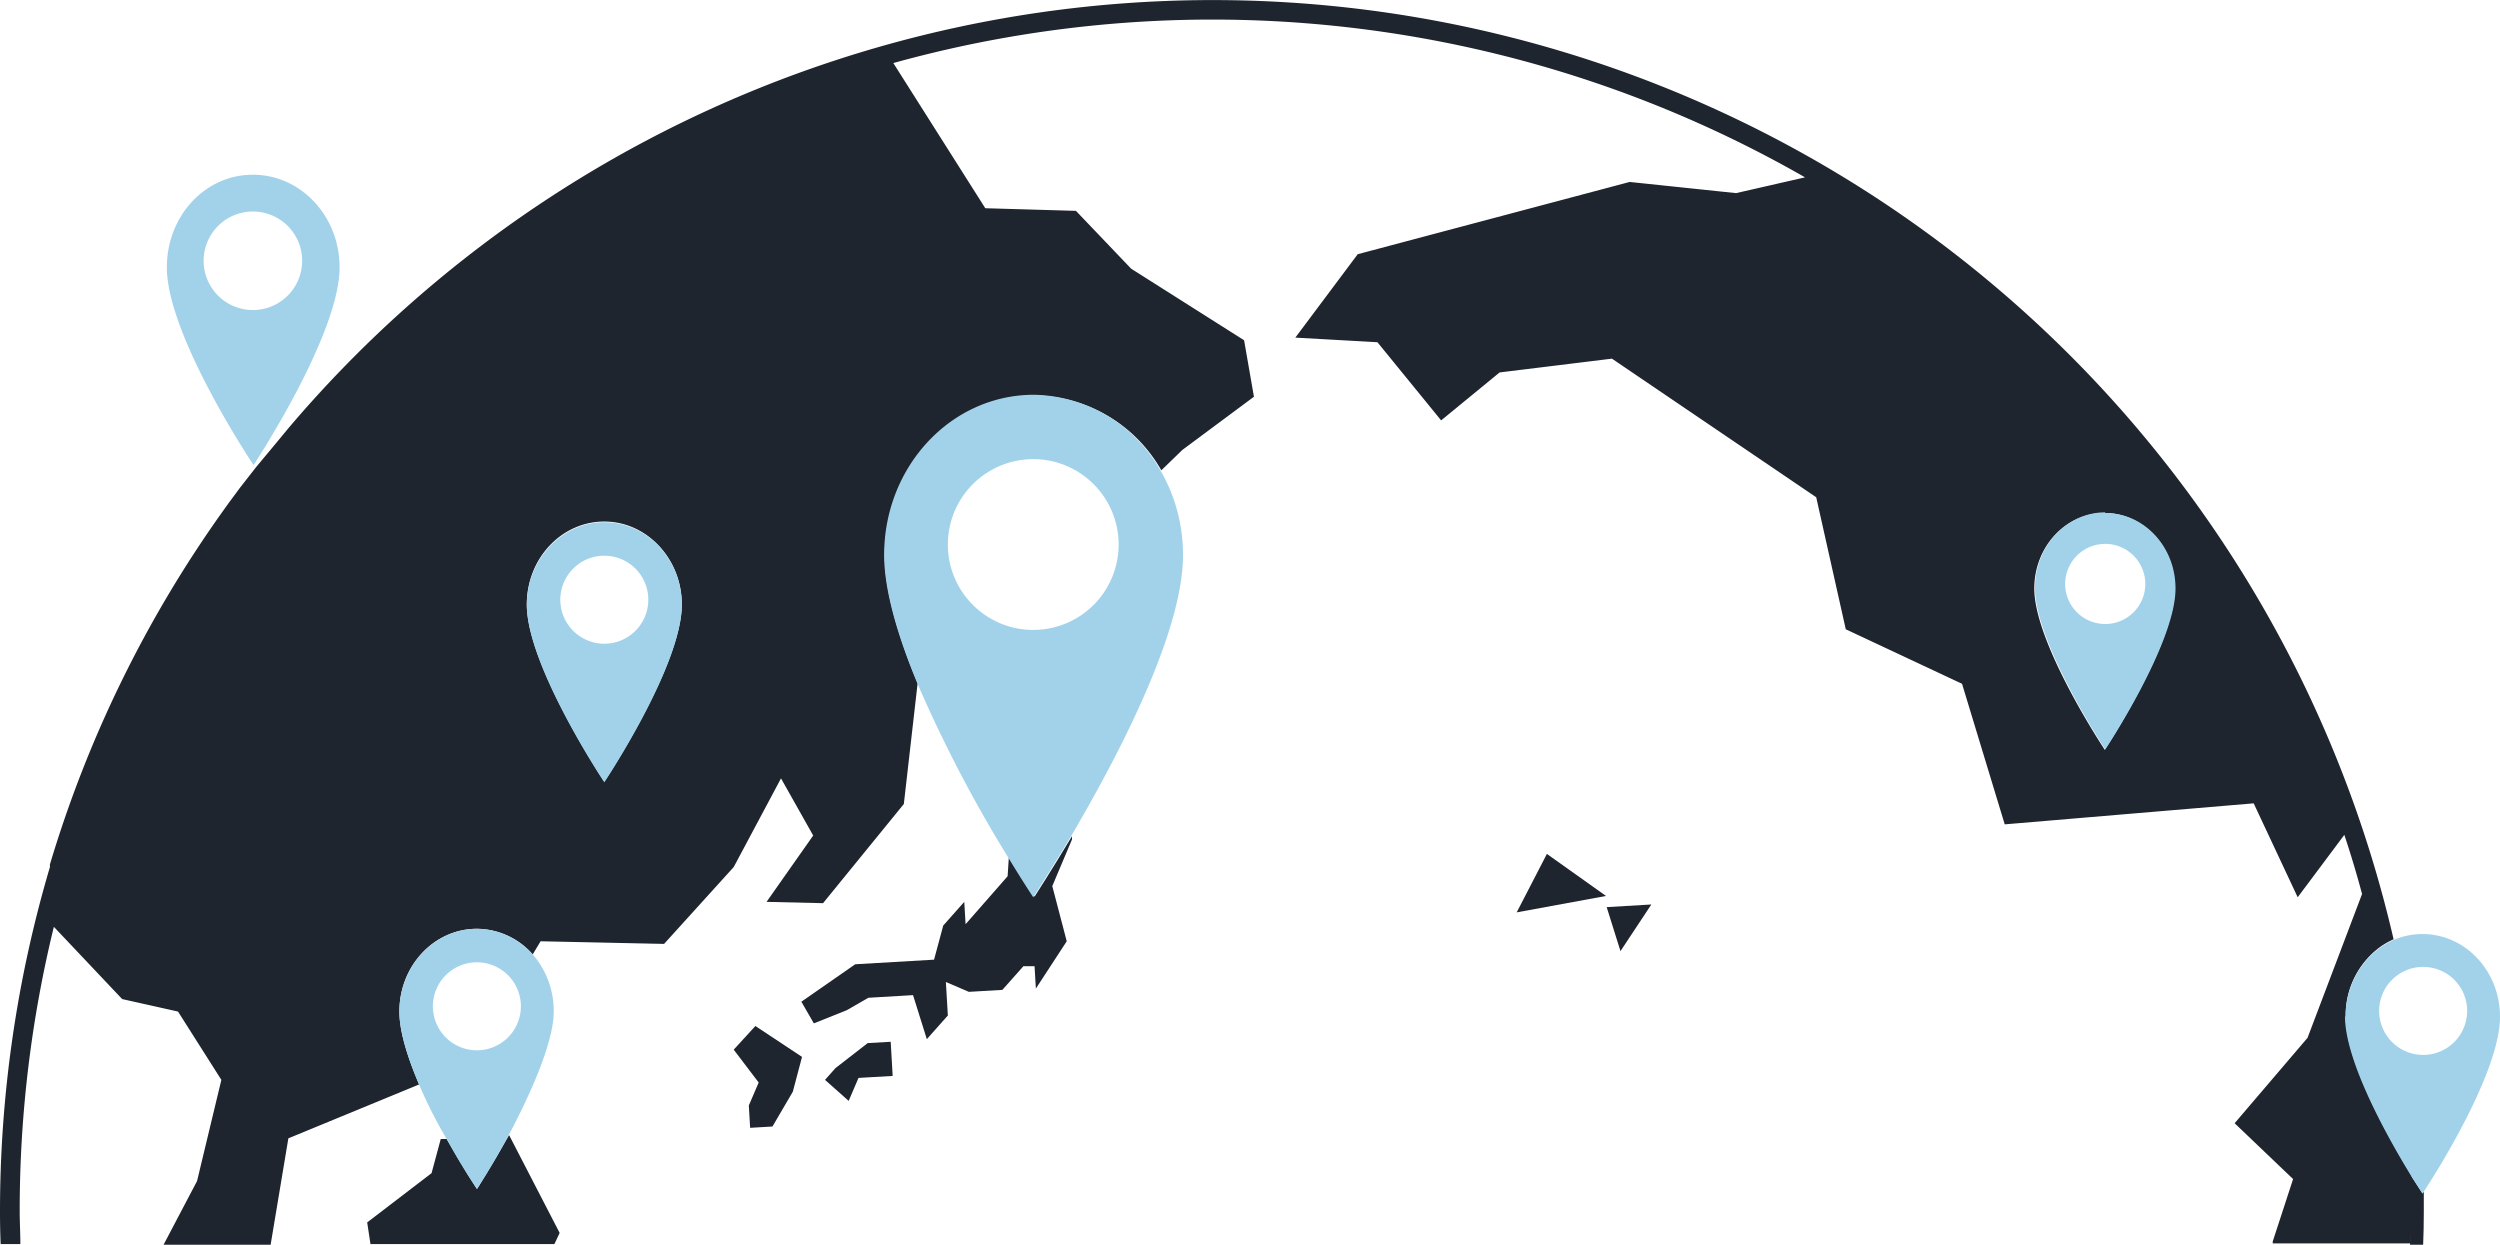 <svg xmlns="http://www.w3.org/2000/svg" xmlns:xlink="http://www.w3.org/1999/xlink" width="380.6" height="189.49" viewBox="0 0 380.6 189.49">
  <defs>
    <clipPath id="clip-path">
      <rect id="長方形_7508" data-name="長方形 7508" width="380.6" height="189.49" fill="none"/>
    </clipPath>
  </defs>
  <g id="グループ_7981" data-name="グループ 7981" clip-path="url(#clip-path)">
    <path id="パス_14147" data-name="パス 14147" d="M51.7,40.7c0-7.8-5.9-14.1-13.2-14.1S25.4,32.9,25.4,40.7c0,10.4,13.2,30.1,13.2,30.1S51.7,51,51.7,40.7M31,39.7a7.5,7.5,0,1,1,7.5,7.5A7.5,7.5,0,0,1,31,39.7" fill="#a1d2ea"/>
    <path id="パス_14148" data-name="パス 14148" d="M368.8,181.7l-1.8-2.8q.1,5.3-.1,10.6h2q.1-2.5.1-4.9v-3.2l-.2.3" fill="#1f252e"/>
    <path id="パス_14149" data-name="パス 14149" d="M72.6,181s-2.1-3.2-4.6-7.6h-.9l-1.4,5.2-9.8,7.5.5,3.3h28l.8-1.7-7.7-14.9c-2.6,4.6-4.8,8.1-4.8,8.1" fill="#1f252e"/>
    <path id="パス_14150" data-name="パス 14150" d="M163.2,127.3c-3.3,5.5-5.7,9.2-5.7,9.2s-1.6-2.4-3.9-6.2l-.2,3.1-6.4,7.3-.2-3.4-3.2,3.6-1.4,5.2-12,.7-8.2,5.7,1.9,3.3,5-2,3.3-1.9,6.8-.4,2.1,6.7,3.2-3.6-.3-5.1,3.5,1.5,5.1-.3,3.2-3.6h1.7l.2,3.4,4.7-7.2-2.2-8.4,3-7.1Z" fill="#1f252e"/>
    <path id="パス_14151" data-name="パス 14151" d="M132.1,158.8l-4.9,3.8-1.6,1.8,3.6,3.2,1.5-3.5,5.2-.3-.3-5.2Z" fill="#1f252e"/>
    <path id="パス_14152" data-name="パス 14152" d="M111.7,159.8l3.8,5-1.5,3.5.2,3.4,3.4-.2,3.1-5.3,1.4-5.3-7.1-4.7Z" fill="#1f252e"/>
    <path id="パス_14153" data-name="パス 14153" d="M367.1,178.9c-3.3-5.4-10-17.2-10-24.2a12.9,12.9,0,0,1,5.2-10.5,11.6,11.6,0,0,1,2.1-1.2A184.5,184.5,0,0,0,43.9,65.2l-2.4,2.9-2.5,3-2.5,3.2-1.7,2.3-1,1.4A182.5,182.5,0,0,0,7.6,131.6v.4A184.6,184.6,0,0,0,0,184.5q0,2.5.1,4.9h3c0-1.6-.1-3.3-.1-4.9a181.7,181.7,0,0,1,5.2-43.4l10.4,11,8.5,1.9,6.6,10.4L30,179.8l-5.1,9.7H41.2l2.7-16.2,19.9-8.2c-1.7-4-3-8-3-11.1,0-7,5.3-12.6,11.8-12.6a11.4,11.4,0,0,1,8.5,3.9l1.2-2,18.8.4L111.7,132l7.2-13.5,4.9,8.7-7.1,10.1,8.6.2,12.3-15.1,2.1-18.4c-2.9-7-5-13.9-5-19.4,0-13.5,10.2-24.4,22.8-24.4a22.5,22.5,0,0,1,19.3,11.4l3.2-3.1,10.9-8.1-1.5-8.6L172.2,40.9l-8.4-8.8L150,31.7,136,9.6A181.5,181.5,0,0,1,274.8,27l-10.5,2.4-16.2-1.7-41.4,11-9.5,12.7,12.5.7L219.4,64l8.9-7.3,17.1-2.1,31.1,21.1L281,95.8l17.7,8.3,6.5,21.4,37.9-3.2,6.7,14.3,7.1-9.5q1.5,4.5,2.7,9L351.3,158l-11.1,13,8.9,8.5L346,189v.3h21q.2-5.3.1-10.6M92,119S80.2,101.3,80.2,92c0-7,5.3-12.6,11.8-12.6s11.8,5.7,11.8,12.6c0,9.3-11.8,27-11.8,27m228.4-4.9S309.7,98,309.7,89.6c0-6.4,4.8-11.5,10.7-11.5s10.7,5.2,10.7,11.5c0,8.4-10.7,24.6-10.7,24.6" fill="#1f252e"/>
    <path id="パス_14154" data-name="パス 14154" d="M230.9,138.9l13.6-2.5-9-6.4Z" fill="#1f252e"/>
    <path id="パス_14155" data-name="パス 14155" d="M246.7,144.8l4.7-7.1-6.8.4Z" fill="#1f252e"/>
    <path id="パス_14156" data-name="パス 14156" d="M157.4,60.1c-12.6,0-22.8,10.9-22.8,24.4,0,5.4,2.1,12.4,5,19.4a207.3,207.3,0,0,0,13.8,26.5c2.3,3.8,3.9,6.2,3.9,6.2s2.4-3.7,5.7-9.2c6.7-11.4,17.1-30.8,17.1-42.9a25.6,25.6,0,0,0-3.5-13,22.5,22.5,0,0,0-19.3-11.4m0,35.8a13,13,0,1,1,13-13,13,13,0,0,1-13,13" fill="#a1d2ea"/>
    <path id="パス_14157" data-name="パス 14157" d="M92,79.5c-6.5,0-11.8,5.7-11.8,12.6,0,9.3,11.8,27,11.8,27s11.8-17.7,11.8-27c0-7-5.3-12.6-11.8-12.6M92,98a6.7,6.7,0,1,1,6.7-6.7A6.7,6.7,0,0,1,92,98" fill="#a1d2ea"/>
    <path id="パス_14158" data-name="パス 14158" d="M72.6,141.4c-6.5,0-11.8,5.7-11.8,12.6,0,3.1,1.3,7.1,3,11.1a69.506,69.506,0,0,0,4.2,8.3c2.4,4.4,4.6,7.6,4.6,7.6s2.3-3.4,4.8-8.1,6.9-13.7,6.9-18.9a13.1,13.1,0,0,0-3.2-8.7,11.4,11.4,0,0,0-8.5-3.9m0,18.5a6.7,6.7,0,1,1,6.7-6.7,6.7,6.7,0,0,1-6.7,6.7" fill="#a1d2ea"/>
    <path id="パス_14159" data-name="パス 14159" d="M357,154.7c0,7,6.7,18.8,10,24.2l1.8,2.8.2-.3c1.6-2.4,11.6-18.1,11.6-26.6,0-7-5.3-12.6-11.8-12.6a11.1,11.1,0,0,0-4.4.9,11.5,11.5,0,0,0-2.1,1.2,12.9,12.9,0,0,0-5.2,10.5m11.8-7.6a6.7,6.7,0,1,1-6.7,6.7,6.7,6.7,0,0,1,6.7-6.7" fill="#a1d2ea"/>
    <path id="パス_14160" data-name="パス 14160" d="M320.5,78c-5.9,0-10.7,5.2-10.7,11.5,0,8.4,10.7,24.6,10.7,24.6S331.2,98,331.2,89.6c0-6.4-4.8-11.5-10.7-11.5m0,16.9a6.1,6.1,0,1,1,6.1-6.1,6.1,6.1,0,0,1-6.1,6.1" fill="#a1d2ea"/>
  </g>
</svg>
